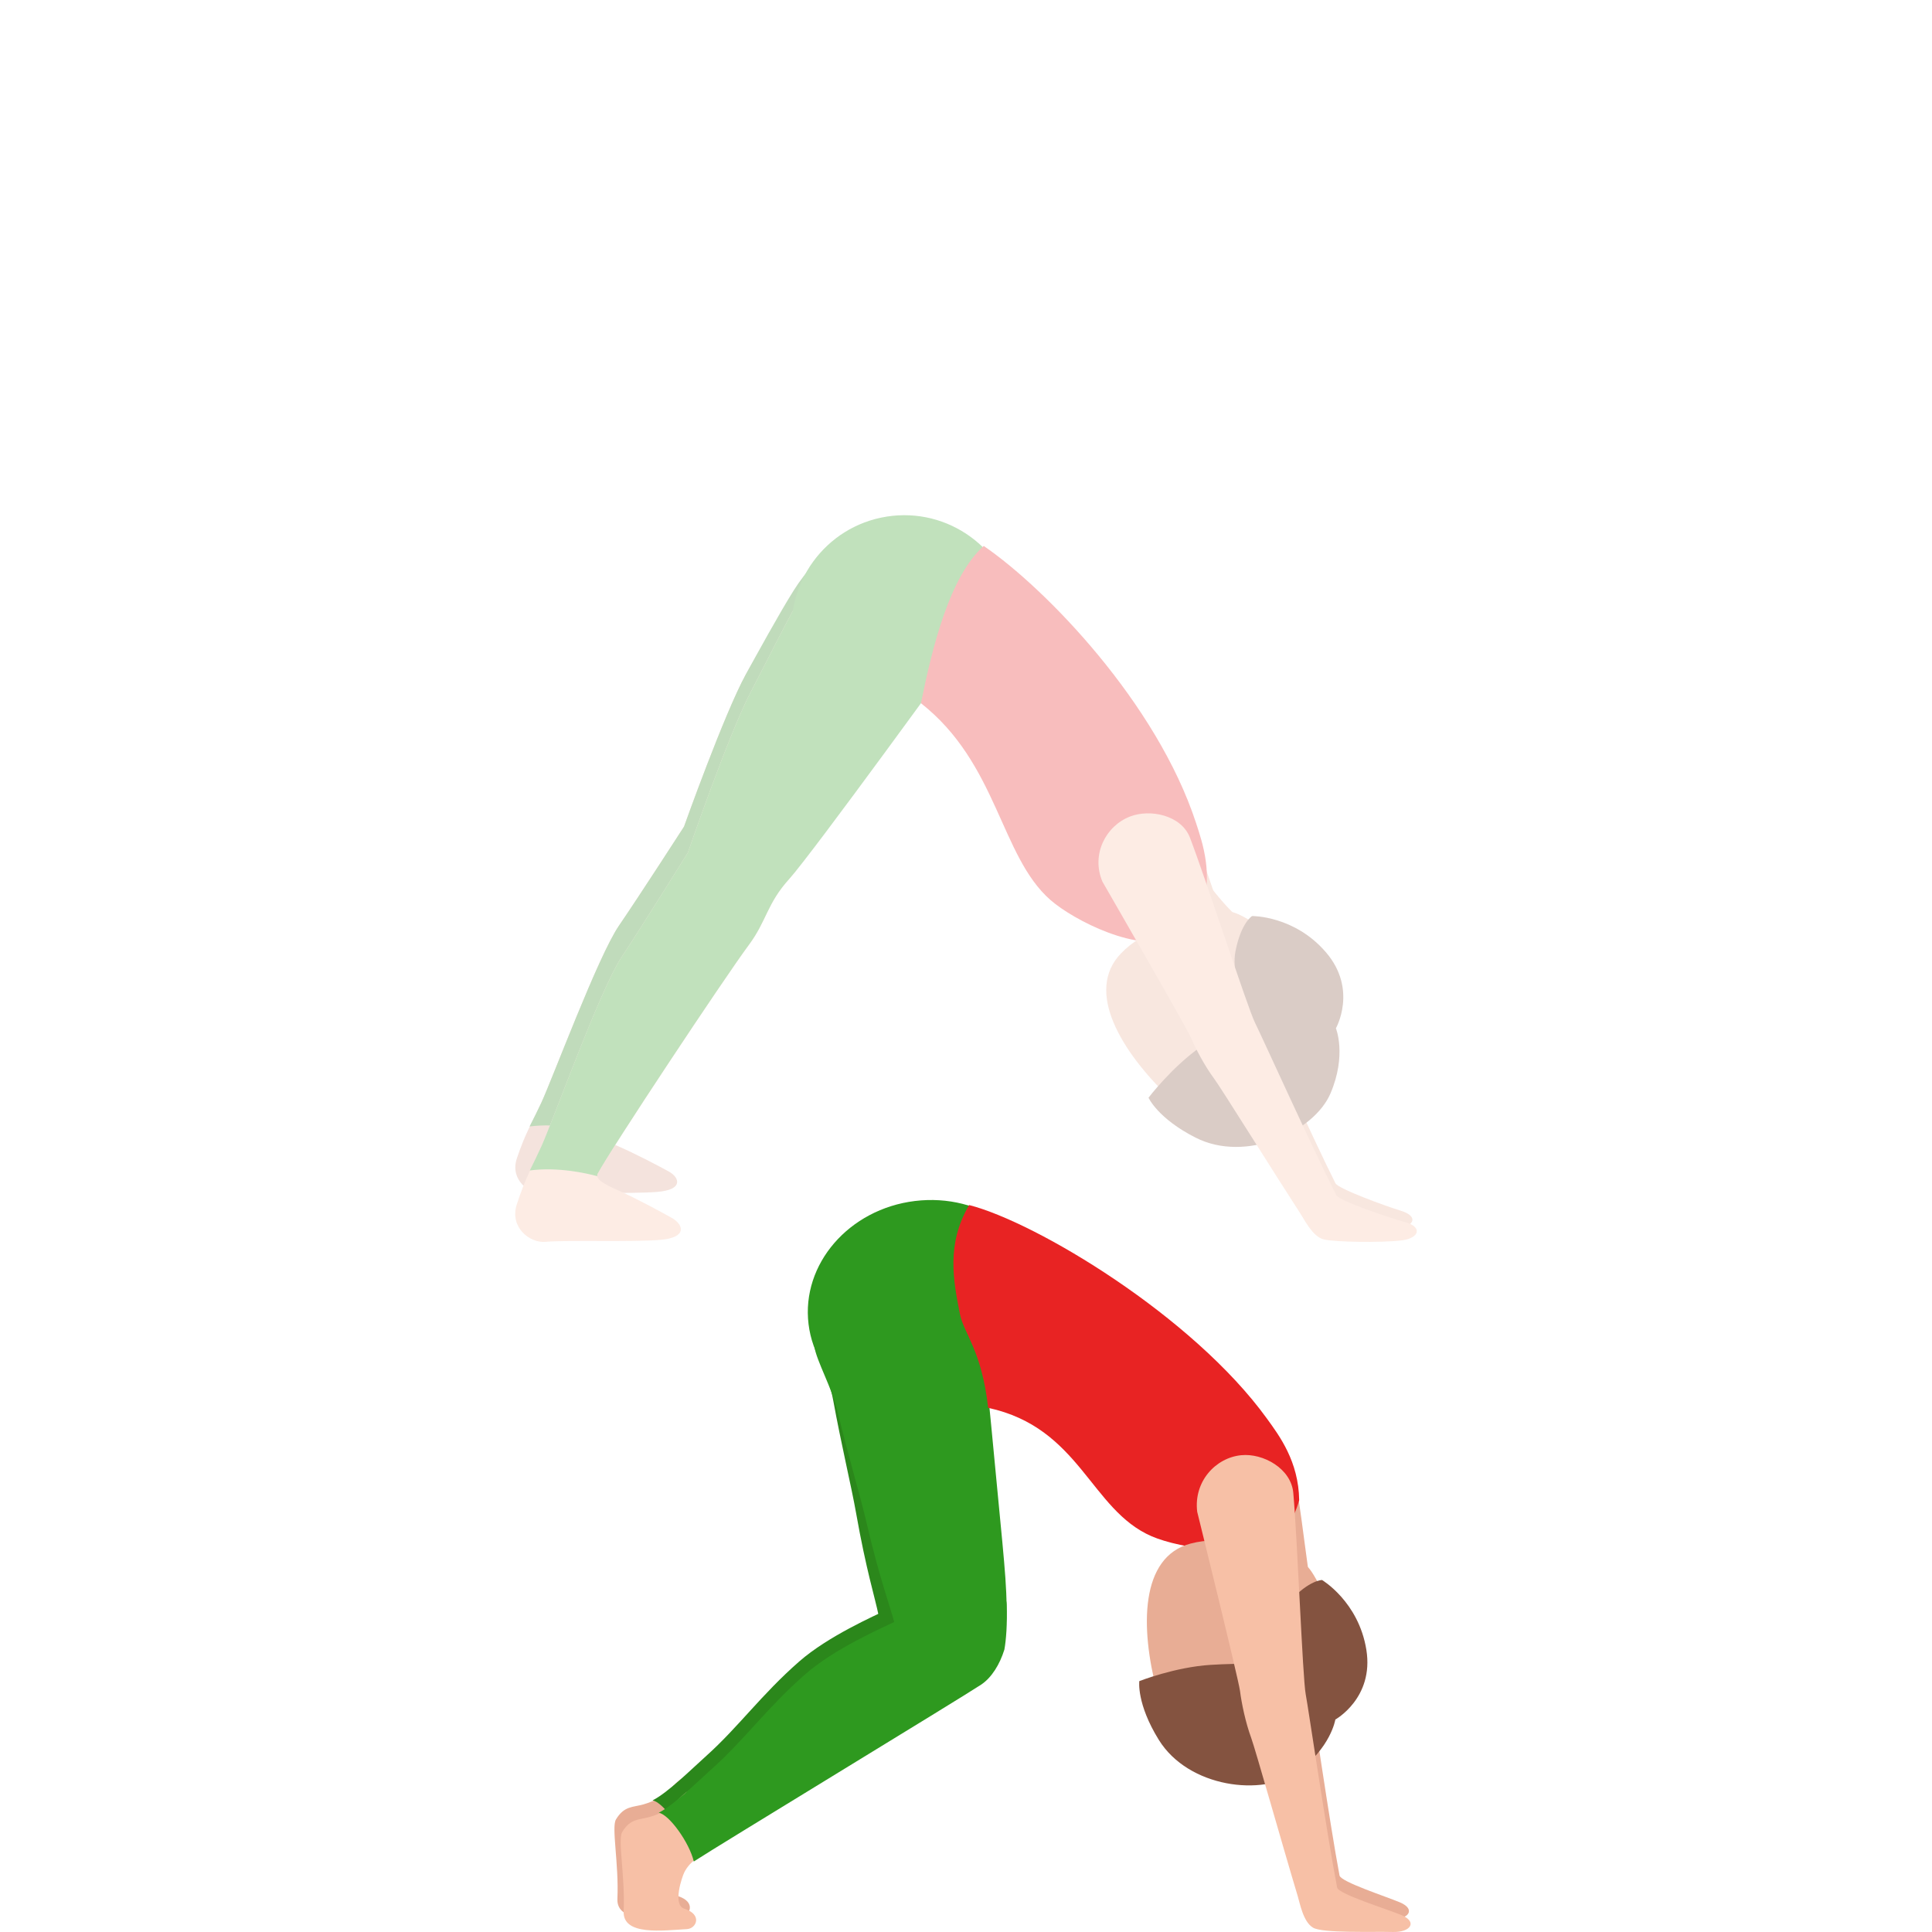 <svg width="300" height="300" viewBox="0 0 300 300" fill="none" xmlns="http://www.w3.org/2000/svg">
<g opacity="0.3">
<path d="M92.525 175.396C94.471 171.853 111.782 146.664 115.463 141.883C118.2 138.328 118.179 135.846 121.638 132.169C125.1 128.496 145.666 97.128 145.666 97.128C148.038 93.346 143.752 85.144 137.497 83.388C131.242 81.629 126.559 87.114 122.809 93.066C120.523 96.694 117.369 101.894 115.836 104.673C112.484 110.763 106.212 128.362 106.212 128.362C106.212 128.362 99.353 139.002 96.109 143.743C92.862 148.48 85.816 167.449 84.036 171.276C82.419 174.754 81.588 175.94 80.258 179.873C79.131 183.208 82.22 185.556 84.592 185.349C87.916 185.065 98.076 185.422 102.121 185.073C106.171 184.723 105.523 182.838 103.84 181.904C102.729 181.286 98.639 179.117 95.712 177.866C93.616 176.968 92.084 176.196 92.525 175.396Z" fill="#DBA18C"/>
<path d="M141.916 81.407C133.459 80.464 127.026 85.685 123.272 91.64C120.985 95.264 117.365 101.895 115.832 104.673C112.48 110.763 106.208 128.363 106.208 128.363C106.208 128.363 99.349 139.003 96.105 143.744C92.858 148.481 85.812 167.45 84.032 171.277C83.424 172.585 82.82 173.755 82.232 174.917C86.457 174.377 90.754 175.311 92.469 175.758C92.453 175.64 92.457 175.514 92.526 175.396C94.472 171.854 111.782 146.665 115.463 141.883C118.2 138.329 118.18 135.846 121.638 132.17C125.1 128.497 145.666 97.129 145.666 97.129C148.034 93.347 148.386 82.13 141.916 81.407Z" fill="#2B871B"/>
<path d="M92.809 182.254C94.8 178.496 112.512 151.796 116.282 146.73C119.083 142.96 119.059 140.327 122.598 136.435C126.142 132.539 147.19 99.286 147.19 99.286C149.614 95.28 145.232 86.582 138.827 84.717C132.425 82.856 128.842 85.213 125.002 91.522C122.663 95.37 118.228 104.344 116.663 107.289C113.229 113.741 106.816 132.397 106.816 132.397C106.816 132.397 99.794 143.675 96.474 148.7C93.15 153.726 85.942 173.832 84.117 177.894C82.463 181.579 81.604 182.851 80.246 187.019C79.09 190.554 82.252 193.052 84.681 192.833C88.082 192.528 98.481 192.894 102.628 192.516C106.771 192.146 106.102 190.152 104.388 189.16C103.248 188.506 99.065 186.207 96.069 184.878C93.924 183.923 92.355 183.107 92.809 182.254Z" fill="#F7C0A6"/>
<path d="M157.702 94.796C158.339 98.831 158.132 107.204 155.728 109.207C152.428 111.953 145.938 107.618 140.412 108.496C130.865 110.011 124.634 109.865 123.121 100.297C121.605 90.726 128.12 81.735 137.671 80.22C147.219 78.7 156.19 85.229 157.702 94.796Z" fill="#2E991F"/>
<path d="M138.822 84.713C132.421 82.853 128.837 85.209 124.998 91.518C122.659 95.366 118.224 104.34 116.659 107.286C113.225 113.737 106.812 132.393 106.812 132.393C106.812 132.393 99.79 143.671 96.47 148.696C93.145 153.722 85.937 173.828 84.113 177.891C83.489 179.276 82.873 180.515 82.272 181.746C86.594 181.177 90.997 182.164 92.748 182.636C92.728 182.51 92.736 182.38 92.805 182.25C94.795 178.492 112.508 151.792 116.278 146.726C119.079 142.956 119.055 140.323 122.594 136.431C126.137 132.535 149.513 100.249 149.513 100.249C151.937 96.239 145.228 86.578 138.822 84.713Z" fill="#2E991F"/>
<path d="M185.322 129.589C187.787 136.049 194.075 155.428 195.157 157.606C196.203 159.714 203.643 176.322 207.368 183.737C207.81 184.614 215.314 187.332 217.507 187.998C220.341 188.86 219.603 190.448 217.001 190.745C214.001 191.09 207.194 190.81 205.572 190.387C203.955 189.969 202.747 187.482 202.126 186.507C198.133 180.259 190.26 167.445 189.198 165.983C187.783 164.045 186.441 161.453 185.732 159.787C185.022 158.126 172.483 136.138 172.483 136.138C170.744 132.019 172.913 127.733 176.448 126.347C179.444 125.169 184.033 126.226 185.322 129.589Z" fill="#E8AD95"/>
<path d="M180.263 151.113C180.499 150.882 181.054 150.382 181.305 150.045C185.003 145.052 189.928 143.041 191.834 142.078C188.582 139.116 184.378 132.742 182.055 130.235L174.081 144.321C177.28 144.906 181.476 149.545 181.476 149.545C181.147 149.98 180.543 150.658 180.263 151.113Z" fill="#E8AD95"/>
<path d="M186.632 141.439C188.392 135.67 186.75 130.95 185.732 127.825C179.639 109.161 162.381 91.371 152.757 84.777C147.515 89.445 144.791 100.325 143.007 109.198C154.95 118.599 155.303 132.896 163.111 139.749C166.727 142.922 177.004 148.151 182.376 145.534C184.869 144.32 186.632 141.439 186.632 141.439Z" fill="#E82323"/>
<path d="M178.604 146.838C180.271 148.09 181.471 149.548 181.471 149.548C181.15 149.983 180.542 150.657 180.263 151.112C180.498 150.881 181.053 150.381 181.304 150.044C184.552 145.656 188.403 143.097 190.584 141.882C187.706 142.568 182.192 144.157 178.604 146.838Z" fill="#E8AD95"/>
<path d="M180.506 144.134C178.053 144.914 175.828 146.202 174.044 148.067C168.433 153.925 174.105 163.257 181.548 170.411C188.991 177.566 197.934 175.563 202.548 170.744C207.161 165.922 209.971 156.269 202.523 149.119C199.357 146.08 194.209 142.728 191.963 141.822C188.752 140.522 180.506 144.134 180.506 144.134Z" fill="#E8AD95"/>
<path d="M207.438 159.669C207.438 159.669 209.144 163.825 206.594 169.789C204.044 175.749 193.484 180.624 185.659 176.655C179.773 173.673 178.342 170.451 178.342 170.451C178.342 170.451 181.966 165.678 186.519 162.497C190.419 159.775 194.112 157.727 194.112 157.727C194.112 157.727 190.954 152.125 191.866 147.603C192.734 143.268 194.42 142.244 194.42 142.244C194.42 142.244 201.008 142.147 205.926 147.912C210.843 153.681 207.438 159.669 207.438 159.669Z" fill="#845340"/>
<path d="M184.767 130.053C187.309 136.679 193.755 156.57 194.873 158.8C195.956 160.962 203.642 177.988 207.502 185.59C207.96 186.487 215.877 189.144 218.2 189.778C220.953 190.526 220.373 192.281 217.641 192.61C214.495 192.988 207.255 192.874 205.552 192.456C203.853 192.037 202.605 189.494 201.956 188.494C197.809 182.1 189.632 168.977 188.525 167.482C187.053 165.5 185.663 162.843 184.929 161.136C184.195 159.43 171.19 136.911 171.19 136.911C169.394 132.686 171.713 128.253 175.451 126.799C178.617 125.56 183.441 126.604 184.767 130.053Z" fill="#F7C0A6"/>
</g>
<path d="M107.282 275.682C104.489 276.044 104.44 278.9 99.932 280.179C98.237 280.663 96.932 280.395 95.647 282.52C94.921 283.722 96.113 289.377 95.87 294.833C95.695 298.693 102.044 297.803 105.701 297.6C107.164 297.519 108.157 295.341 105.275 294.427C103.422 293.838 104.947 289.479 105.275 288.809C106.224 286.891 108.016 286.062 110.452 284.656C111.628 283.974 108.972 275.459 107.282 275.682Z" fill="#E8AD95"/>
<path d="M153.62 252.833C154.293 247.938 154.017 243.639 153.519 231.354C152.837 214.644 152.76 211.276 151.702 195.314C151.208 187.859 146.525 185.137 140.039 187.371C129.425 191.028 125.517 198.365 126.373 207.404C126.571 209.505 128.752 213.99 129.365 217.362C130.597 224.151 132.215 230.866 132.928 234.921C134.517 243.911 135.847 247.97 136.439 250.879C137.031 253.792 137.477 258.086 137.096 260.426C136.71 262.762 153.227 255.714 153.62 252.833Z" fill="#2B871B"/>
<path d="M151.361 259.615C153.007 258.522 154.26 256.47 154.973 254.163C155.237 252.692 155.443 250.165 155.318 247.114C155.103 241.934 142.904 249.482 137.869 249.296C137.934 249.434 137.865 249.714 137.93 249.864C135.712 250.941 128.614 254.049 124.102 257.994C118.252 263.105 114.668 268.167 109.69 272.636C107.115 274.951 103.702 278.356 101.33 279.562C102.944 279.822 106.106 284.202 106.783 287.127C110.654 284.588 148.098 261.784 151.361 259.615Z" fill="#2B871B"/>
<path d="M108.254 277.632C105.461 277.994 105.413 280.85 100.904 282.129C99.21 282.613 97.904 282.345 96.619 284.47C95.894 285.672 97.085 291.327 96.842 296.783C96.668 300.643 103.017 299.753 106.673 299.55C108.137 299.469 109.13 297.291 106.248 296.377C104.395 295.788 105.919 291.429 106.248 290.759C107.196 288.841 108.988 288.012 111.425 286.607C112.604 285.928 109.949 277.413 108.254 277.632Z" fill="#F7C0A6"/>
<path d="M201.482 231.501C202.102 238.582 202.892 259.5 203.342 261.958C203.776 264.335 206.428 282.845 208.001 291.226C208.187 292.217 215.278 294.504 217.398 295.406C219.871 296.459 218.768 298.055 216.165 297.978C213.149 297.889 205.913 298.169 204.469 297.295C203.026 296.426 202.54 293.631 202.203 292.489C200.055 285.189 195.956 270.303 195.332 268.56C194.497 266.249 193.909 263.307 193.678 261.459C193.447 259.614 187.349 234.353 187.349 234.353C186.794 229.79 190.045 226.166 193.824 225.797C197.022 225.472 201.153 227.812 201.482 231.501Z" fill="#E8AD95"/>
<path d="M162.685 201.075C163.812 210.379 156.417 218.939 146.165 220.19C135.912 221.442 126.681 214.913 125.55 205.605C124.419 196.302 131.817 187.742 142.07 186.49C152.323 185.239 161.55 191.772 162.685 201.075Z" fill="#2E991F"/>
<path d="M188.589 245.533C188.909 245.456 189.643 245.318 190.032 245.164C195.781 242.828 201.031 243.681 203.159 243.851C202.511 239.24 201.643 231.992 200.962 228.637L186.838 236.506C189.266 238.676 190.438 244.826 190.438 244.826C189.935 245.026 189.064 245.286 188.589 245.533Z" fill="#E8AD95"/>
<path d="M156.165 253.048C156.571 248.124 156.06 243.846 154.892 231.606C153.299 214.957 153.04 211.601 151.106 195.72C150.206 188.306 145.381 185.844 139.025 188.428C128.626 192.661 125.127 200.205 126.473 209.18C126.786 211.268 129.21 215.623 130.004 218.958C131.606 225.67 133.588 232.284 134.521 236.294C136.596 245.183 138.145 249.164 138.899 252.037C139.653 254.909 140.33 259.179 140.075 261.531C139.819 263.891 155.926 255.945 156.165 253.048Z" fill="#2E991F"/>
<path d="M201.737 232.943C201.648 226.91 198.644 222.924 196.714 220.259C185.209 204.362 160.917 189.793 150.486 187.12C146.923 193.173 148.025 198.821 149.055 204.029C149.667 207.117 152.428 209.611 153.442 218.61C167.74 221.702 169.297 234.43 178.828 238.553C183.243 240.463 194.623 242.283 198.932 238.147C200.939 236.23 201.737 232.943 201.737 232.943Z" fill="#E82323"/>
<path d="M189.397 241.02C190.171 242.958 190.434 244.826 190.434 244.826C189.936 245.029 189.064 245.289 188.59 245.533C188.91 245.456 189.644 245.318 190.033 245.164C195.084 243.112 199.706 242.933 202.195 243.035C199.386 242.121 193.852 240.601 189.397 241.02Z" fill="#E8AD95"/>
<path d="M192.42 239.7C189.919 239.086 187.349 239.025 184.864 239.688C177.031 241.768 177.027 252.688 179.666 262.682C182.31 272.672 190.981 275.626 197.423 273.92C203.865 272.209 211.276 265.433 208.637 255.438C207.514 251.193 204.854 245.647 203.407 243.697C201.343 240.919 192.42 239.7 192.42 239.7Z" fill="#E8AD95"/>
<path d="M207.352 267.008C207.352 267.008 206.651 271.448 201.376 275.21C196.106 278.968 184.556 277.624 179.934 270.157C176.456 264.542 176.91 261.044 176.91 261.044C176.91 261.044 182.484 258.854 188.026 258.517C192.77 258.225 196.986 258.403 196.986 258.403C196.986 258.403 197.201 251.972 200.322 248.588C203.314 245.342 205.284 245.342 205.284 245.342C205.284 245.342 210.96 248.693 212.168 256.181C213.372 263.673 207.352 267.008 207.352 267.008Z" fill="#845340"/>
<path d="M200.821 231.805C201.466 239.069 202.272 260.541 202.747 263.063C203.201 265.501 205.978 284.498 207.628 293.095C207.826 294.11 215.347 296.434 217.58 297.356C220.187 298.433 219.024 300.074 216.275 299.997C213.088 299.908 205.41 300.221 203.886 299.327C202.366 298.437 201.855 295.565 201.502 294.399C199.244 286.911 194.939 271.636 194.282 269.848C193.406 267.475 192.786 264.457 192.547 262.564C192.303 260.675 185.902 234.751 185.902 234.751C185.322 230.066 188.756 226.345 192.745 225.963C196.122 225.626 200.48 228.019 200.821 231.805Z" fill="#F7C0A6"/>
<path d="M152.338 261.597C153.984 260.504 155.241 258.452 155.959 256.149C156.226 254.678 156.433 252.151 156.311 249.1C156.105 243.92 143.894 251.452 138.863 251.257C138.924 251.396 138.859 251.676 138.924 251.826C136.702 252.903 129.603 255.999 125.083 259.939C119.229 265.042 115.637 270.1 110.655 274.565C108.076 276.877 104.659 280.277 102.287 281.48C103.901 281.744 107.055 286.123 107.732 289.052C111.607 286.521 149.075 263.762 152.338 261.597Z" fill="#2E991F"/>
</svg>
